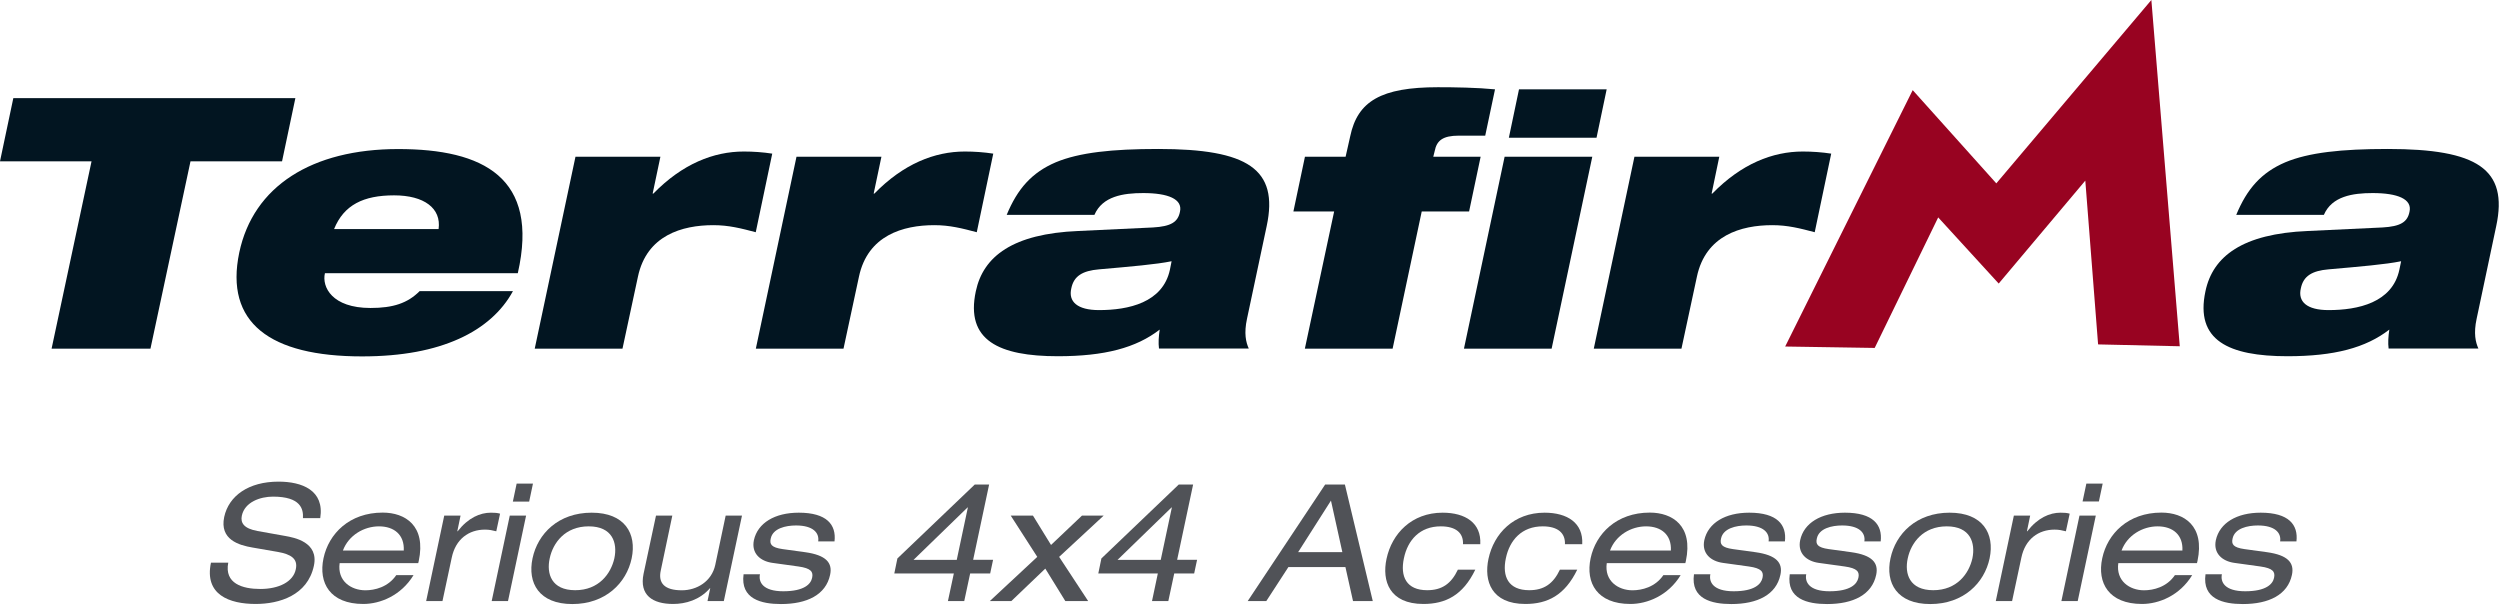 <?xml version="1.0" encoding="utf-8"?>
<!-- Generator: Adobe Illustrator 25.4.8, SVG Export Plug-In . SVG Version: 6.00 Build 0)  -->
<svg version="1.1" id="Layer_1" xmlns="http://www.w3.org/2000/svg" xmlns:xlink="http://www.w3.org/1999/xlink" x="0px" y="0px"
	 viewBox="0 0 283.46 68.66" style="enable-background:new 0 0 283.46 68.66;" xml:space="preserve">
<style type="text/css">
	.st0{fill-rule:evenodd;clip-rule:evenodd;fill:#980321;}
	.st1{fill:#505257;}
	.st2{fill:#021521;}
</style>
<g>
	<polyline class="st0" points="202.41,39.29 216.87,10.22 226.35,20.79 243.93,0 247.15,39.26 237.89,39.05 236.44,20.48 
		226.62,32.15 219.76,24.65 212.56,39.45 202.41,39.29 	"/>
	<g>
		<g>
			<g>
				<g>
					<path class="st1" d="M25.88,63.8c-0.46,2.37,1.63,2.98,3.63,2.98c2.09,0,3.74-0.8,4.03-2.24c0.26-1.2-0.57-1.7-2.03-1.96
						l-2.89-0.5c-1.52-0.26-3.74-0.89-3.2-3.46c0.52-2.41,2.77-4.01,6.16-4.01c2.64,0,5.23,0.96,4.73,4.14h-1.96
						c0.06-1.03-0.24-2.44-3.4-2.44c-1.44,0-3.2,0.61-3.53,2.16c-0.17,0.81,0.22,1.46,1.79,1.74l3.13,0.56
						c1,0.18,3.83,0.68,3.25,3.38c-0.72,3.37-3.94,4.33-6.6,4.33c-2.98,0-5.84-1.04-5.07-4.68H25.88z"/>
					<path class="st1" d="M38.51,63.86c-0.28,2,1.28,3.07,2.92,3.07c1.05,0,2.57-0.35,3.5-1.72h1.96c-1.42,2.33-3.79,3.27-5.7,3.27
						c-3.77,0-5.1-2.39-4.51-5.18c0.59-2.79,2.94-5.18,6.71-5.18c2.55,0,4.94,1.48,4.09,5.49l-0.06,0.24H38.51z M45.78,62.42
						c0.09-1.76-1.07-2.74-2.81-2.74c-1.7,0-3.44,1-4.09,2.74H45.78z"/>
					<path class="st1" d="M50.37,58.46h1.85l-0.37,1.78h0.04c1.2-1.54,2.55-2.11,3.77-2.11c0.46,0,0.7,0.02,1.04,0.11l-0.43,2
						c-0.44-0.11-0.78-0.19-1.28-0.19c-1.83,0-3.33,1.07-3.77,3.18l-1.05,4.92h-1.85L50.37,58.46z"/>
					<path class="st1" d="M57.8,58.46h1.85l-2.05,9.69h-1.85L57.8,58.46z M58.58,54.83h1.85L60,56.87h-1.85L58.58,54.83z"/>
					<path class="st1" d="M67.09,58.13c3.77,0,5.12,2.39,4.53,5.18c-0.59,2.79-2.96,5.18-6.73,5.18c-3.77,0-5.1-2.39-4.51-5.18
						C60.97,60.51,63.31,58.13,67.09,58.13z M66.75,59.68c-2.68,0-4.05,1.87-4.42,3.62c-0.39,1.76,0.2,3.62,2.89,3.62
						c2.68,0,4.05-1.87,4.44-3.62C70.03,61.55,69.44,59.68,66.75,59.68z"/>
					<path class="st1" d="M82.07,68.15h-1.85l0.31-1.46H80.5c-1.17,1.35-2.79,1.79-4.18,1.79c-2.33,0-3.85-1-3.35-3.42l1.41-6.6
						h1.85l-1.31,6.23c-0.31,1.42,0.41,2.24,2.39,2.24c1.68,0,3.38-0.98,3.79-2.88l1.18-5.59h1.85L82.07,68.15z"/>
					<path class="st1" d="M86.17,65.1c-0.19,0.87,0.3,1.94,2.64,1.94c2.39,0,3.13-0.83,3.27-1.52c0.15-0.68-0.11-1.09-1.55-1.29
						l-2.96-0.41c-1.35-0.19-2.4-1.07-2.09-2.57c0.43-1.96,2.37-3.12,5.09-3.12c3.18,0,4.27,1.37,4.05,3.26h-1.85
						c0.15-0.98-0.59-1.81-2.51-1.81c-1.18,0-2.63,0.33-2.87,1.48c-0.15,0.65,0.07,1.02,1.35,1.2l2.55,0.35
						c2.37,0.33,3.13,1.2,2.83,2.57c-0.48,2.26-2.61,3.31-5.57,3.31c-2.22,0-4.62-0.57-4.24-3.38H86.17z"/>
					<path class="st1" d="M108.15,65.02h-6.75l0.35-1.7l8.77-8.38h1.63l-1.81,8.53h2.26l-0.33,1.55H110l-0.67,3.13h-1.85
						L108.15,65.02z M109.74,57.54h-0.04l-6.12,5.94h4.9L109.74,57.54z"/>
					<path class="st1" d="M122.68,58.46h2.46l-5.05,4.68l3.29,5.01h-2.59l-2.27-3.68l-3.85,3.68h-2.44l5.38-5.01l-3.01-4.68h2.52
						l2.05,3.33L122.68,58.46z"/>
					<path class="st1" d="M131.28,65.02h-6.75l0.35-1.7l8.77-8.38h1.63l-1.81,8.53h2.26l-0.33,1.55h-2.26l-0.67,3.13h-1.85
						L131.28,65.02z M132.87,57.54h-0.04l-6.12,5.94h4.9L132.87,57.54z"/>
					<path class="st1" d="M152.55,64.3h-6.47l-2.5,3.85h-2.11l8.78-13.21h2.24l3.16,13.21h-2.24L152.55,64.3z M150.91,56.76
						l-3.72,5.84h5.01L150.91,56.76z"/>
					<path class="st1" d="M167.27,64.6c-1.4,2.9-3.37,3.88-5.88,3.88c-3.85,0-4.72-2.61-4.18-5.12c0.61-2.87,2.87-5.23,6.36-5.23
						c2.59,0,4.4,1.17,4.27,3.57h-1.96c0.06-1.26-0.79-2.02-2.52-2.02c-2.37,0-3.75,1.55-4.18,3.62c-0.44,2.07,0.28,3.62,2.64,3.62
						c1.66,0,2.72-0.72,3.48-2.33H167.27z"/>
					<path class="st1" d="M178.83,64.6c-1.41,2.9-3.37,3.88-5.88,3.88c-3.85,0-4.72-2.61-4.18-5.12c0.61-2.87,2.87-5.23,6.36-5.23
						c2.59,0,4.4,1.17,4.27,3.57h-1.96c0.05-1.26-0.8-2.02-2.52-2.02c-2.37,0-3.75,1.55-4.18,3.62c-0.44,2.07,0.28,3.62,2.65,3.62
						c1.66,0,2.72-0.72,3.48-2.33H178.83z"/>
					<path class="st1" d="M182.18,63.86c-0.28,2,1.28,3.07,2.92,3.07c1.05,0,2.57-0.35,3.5-1.72h1.96c-1.42,2.33-3.79,3.27-5.7,3.27
						c-3.77,0-5.1-2.39-4.51-5.18c0.59-2.79,2.94-5.18,6.71-5.18c2.55,0,4.94,1.48,4.09,5.49l-0.06,0.24H182.18z M189.45,62.42
						c0.09-1.76-1.07-2.74-2.81-2.74c-1.7,0-3.44,1-4.09,2.74H189.45z"/>
					<path class="st1" d="M193.93,65.1c-0.19,0.87,0.3,1.94,2.64,1.94c2.39,0,3.12-0.83,3.27-1.52c0.15-0.68-0.11-1.09-1.55-1.29
						l-2.96-0.41c-1.35-0.19-2.4-1.07-2.09-2.57c0.43-1.96,2.37-3.12,5.09-3.12c3.18,0,4.27,1.37,4.05,3.26h-1.85
						c0.15-0.98-0.59-1.81-2.52-1.81c-1.18,0-2.63,0.33-2.87,1.48c-0.15,0.65,0.07,1.02,1.35,1.2l2.55,0.35
						c2.37,0.33,3.13,1.2,2.83,2.57c-0.48,2.26-2.61,3.31-5.57,3.31c-2.22,0-4.62-0.57-4.23-3.38H193.93z"/>
					<path class="st1" d="M204.8,65.1c-0.18,0.87,0.3,1.94,2.64,1.94c2.39,0,3.12-0.83,3.27-1.52c0.15-0.68-0.11-1.09-1.55-1.29
						l-2.96-0.41c-1.35-0.19-2.4-1.07-2.09-2.57c0.42-1.96,2.37-3.12,5.08-3.12c3.18,0,4.27,1.37,4.05,3.26h-1.85
						c0.15-0.98-0.59-1.81-2.52-1.81c-1.18,0-2.63,0.33-2.87,1.48c-0.15,0.65,0.07,1.02,1.35,1.2l2.55,0.35
						c2.37,0.33,3.12,1.2,2.83,2.57c-0.48,2.26-2.61,3.31-5.57,3.31c-2.22,0-4.62-0.57-4.23-3.38H204.8z"/>
					<path class="st1" d="M221.06,58.13c3.77,0,5.12,2.39,4.53,5.18c-0.59,2.79-2.96,5.18-6.73,5.18c-3.77,0-5.11-2.39-4.51-5.18
						C214.94,60.51,217.29,58.13,221.06,58.13z M220.73,59.68c-2.68,0-4.05,1.87-4.42,3.62c-0.39,1.76,0.2,3.62,2.89,3.62
						c2.68,0,4.05-1.87,4.44-3.62C224,61.55,223.41,59.68,220.73,59.68z"/>
					<path class="st1" d="M228.34,58.46h1.85l-0.37,1.78h0.04c1.2-1.54,2.55-2.11,3.77-2.11c0.46,0,0.7,0.02,1.04,0.11l-0.43,2
						c-0.45-0.11-0.78-0.19-1.28-0.19c-1.83,0-3.33,1.07-3.77,3.18l-1.05,4.92h-1.85L228.34,58.46z"/>
					<path class="st1" d="M235.78,58.46h1.85l-2.05,9.69h-1.85L235.78,58.46z M236.56,54.83h1.85l-0.43,2.03h-1.85L236.56,54.83z"/>
					<path class="st1" d="M240.18,63.86c-0.28,2,1.28,3.07,2.92,3.07c1.05,0,2.57-0.35,3.5-1.72h1.96
						c-1.42,2.33-3.79,3.27-5.69,3.27c-3.77,0-5.11-2.39-4.51-5.18c0.59-2.79,2.94-5.18,6.71-5.18c2.55,0,4.94,1.48,4.09,5.49
						l-0.06,0.24H240.18z M247.45,62.42c0.09-1.76-1.07-2.74-2.81-2.74c-1.7,0-3.44,1-4.09,2.74H247.45z"/>
					<path class="st1" d="M251.93,65.1c-0.19,0.87,0.29,1.94,2.64,1.94c2.39,0,3.13-0.83,3.27-1.52c0.15-0.68-0.11-1.09-1.55-1.29
						l-2.96-0.41c-1.35-0.19-2.4-1.07-2.09-2.57c0.43-1.96,2.37-3.12,5.09-3.12c3.18,0,4.27,1.37,4.05,3.26h-1.85
						c0.15-0.98-0.59-1.81-2.52-1.81c-1.18,0-2.63,0.33-2.87,1.48c-0.15,0.65,0.07,1.02,1.35,1.2l2.55,0.35
						c2.37,0.33,3.12,1.2,2.83,2.57c-0.48,2.26-2.61,3.31-5.57,3.31c-2.22,0-4.62-0.57-4.23-3.38H251.93z"/>
				</g>
			</g>
		</g>
		<g>
			<path class="st2" d="M10.38,18.29H0l1.51-7.16h31.98l-1.51,7.16H21.6l-4.54,21.24H5.85L10.38,18.29z"/>
			<path class="st2" d="M58.16,33.01c-1.23,2.27-3.3,4.14-6.13,5.41c-2.82,1.27-6.4,1.99-10.98,1.99
				c-10.46,0-15.59-3.82-13.92-11.78c1.59-7.52,8.23-11.73,18.02-11.73c9.63,0,16.03,3.22,13.56,14.08H36.84
				c-0.36,1.55,0.8,3.94,5.17,3.94c2.58,0,4.21-0.55,5.57-1.91H58.16z M49.73,25.97c0.32-2.35-1.63-3.82-5.05-3.82
				c-3.46,0-5.69,1.08-6.8,3.82H49.73z"/>
			<path class="st2" d="M65.25,17.77h9.63L74,21.95h0.08c3.3-3.38,6.84-4.77,10.26-4.77c1.08,0,2.19,0.08,3.22,0.24l-1.87,8.91
				c-1.67-0.44-3.06-0.8-4.81-0.8c-3.54,0-7.56,1.15-8.55,5.85l-1.75,8.15h-9.95L65.25,17.77z"/>
			<path class="st2" d="M90.31,17.77h9.63l-0.88,4.18h0.08c3.3-3.38,6.84-4.77,10.26-4.77c1.08,0,2.19,0.08,3.22,0.24l-1.87,8.91
				c-1.67-0.44-3.06-0.8-4.81-0.8c-3.54,0-7.56,1.15-8.55,5.85l-1.75,8.15H85.7L90.31,17.77z"/>
			<path class="st2" d="M114.14,24.37c1.23-2.98,2.86-4.81,5.57-5.97c2.67-1.11,6.37-1.51,11.62-1.51c10.14,0,13.68,2.27,12.29,8.75
				l-2.23,10.5c-0.36,1.67-0.12,2.67,0.2,3.38h-10.18c-0.08-0.64-0.04-1.35,0.08-2.15c-2.67,2.07-6.25,3.02-11.54,3.02
				c-6.68,0-10.5-1.79-9.31-7.36c0.84-3.98,4.22-6.53,11.62-6.84l8.47-0.4c2.03-0.12,2.83-0.6,3.06-1.79
				c0.32-1.43-1.35-2.11-4.17-2.11c-2.27,0-4.62,0.36-5.53,2.47H114.14z M132.84,29.62c-1.75,0.36-4.61,0.6-8.23,0.92
				c-1.87,0.16-2.86,0.76-3.14,2.15c-0.36,1.51,0.68,2.47,3.14,2.47c3.34,0,7.24-0.84,8.04-4.58L132.84,29.62z"/>
			<path class="st2" d="M151.27,23.98h-4.62l1.31-6.21h4.61l0.52-2.31c0.83-3.98,3.5-5.57,9.94-5.57c1.91,0,4.45,0.04,6.48,0.24
				l-1.11,5.25h-2.99c-1.83,0-2.51,0.56-2.74,1.75l-0.16,0.64h5.37l-1.31,6.21h-5.37l-3.3,15.55h-9.95L151.27,23.98z M170.6,17.77
				h9.94l-4.61,21.76h-9.94L170.6,17.77z M172.23,10.13h9.94l-1.15,5.49h-9.94L172.23,10.13z"/>
			<path class="st2" d="M185.32,17.77h9.62l-0.87,4.18h0.08c3.3-3.38,6.84-4.77,10.26-4.77c1.07,0,2.19,0.08,3.22,0.24l-1.87,8.91
				c-1.67-0.44-3.06-0.8-4.81-0.8c-3.54,0-7.56,1.15-8.55,5.85l-1.75,8.15h-9.94L185.32,17.77z"/>
			<path class="st2" d="M253.55,24.37c1.23-2.98,2.86-4.81,5.57-5.97c2.66-1.11,6.37-1.51,11.62-1.51c10.14,0,13.68,2.27,12.29,8.75
				l-2.22,10.5c-0.36,1.67-0.12,2.67,0.2,3.38h-10.18c-0.08-0.64-0.04-1.35,0.08-2.15c-2.67,2.07-6.25,3.02-11.54,3.02
				c-6.68,0-10.5-1.79-9.31-7.36c0.83-3.98,4.22-6.53,11.61-6.84l8.47-0.4c2.03-0.12,2.83-0.6,3.06-1.79
				c0.32-1.43-1.35-2.11-4.18-2.11c-2.27,0-4.62,0.36-5.53,2.47H253.55z M272.25,29.62c-1.75,0.36-4.61,0.6-8.23,0.92
				c-1.87,0.16-2.86,0.76-3.14,2.15c-0.36,1.51,0.67,2.47,3.14,2.47c3.34,0,7.24-0.84,8.03-4.58L272.25,29.62z"/>
		</g>
	</g>
</g>
</svg>
